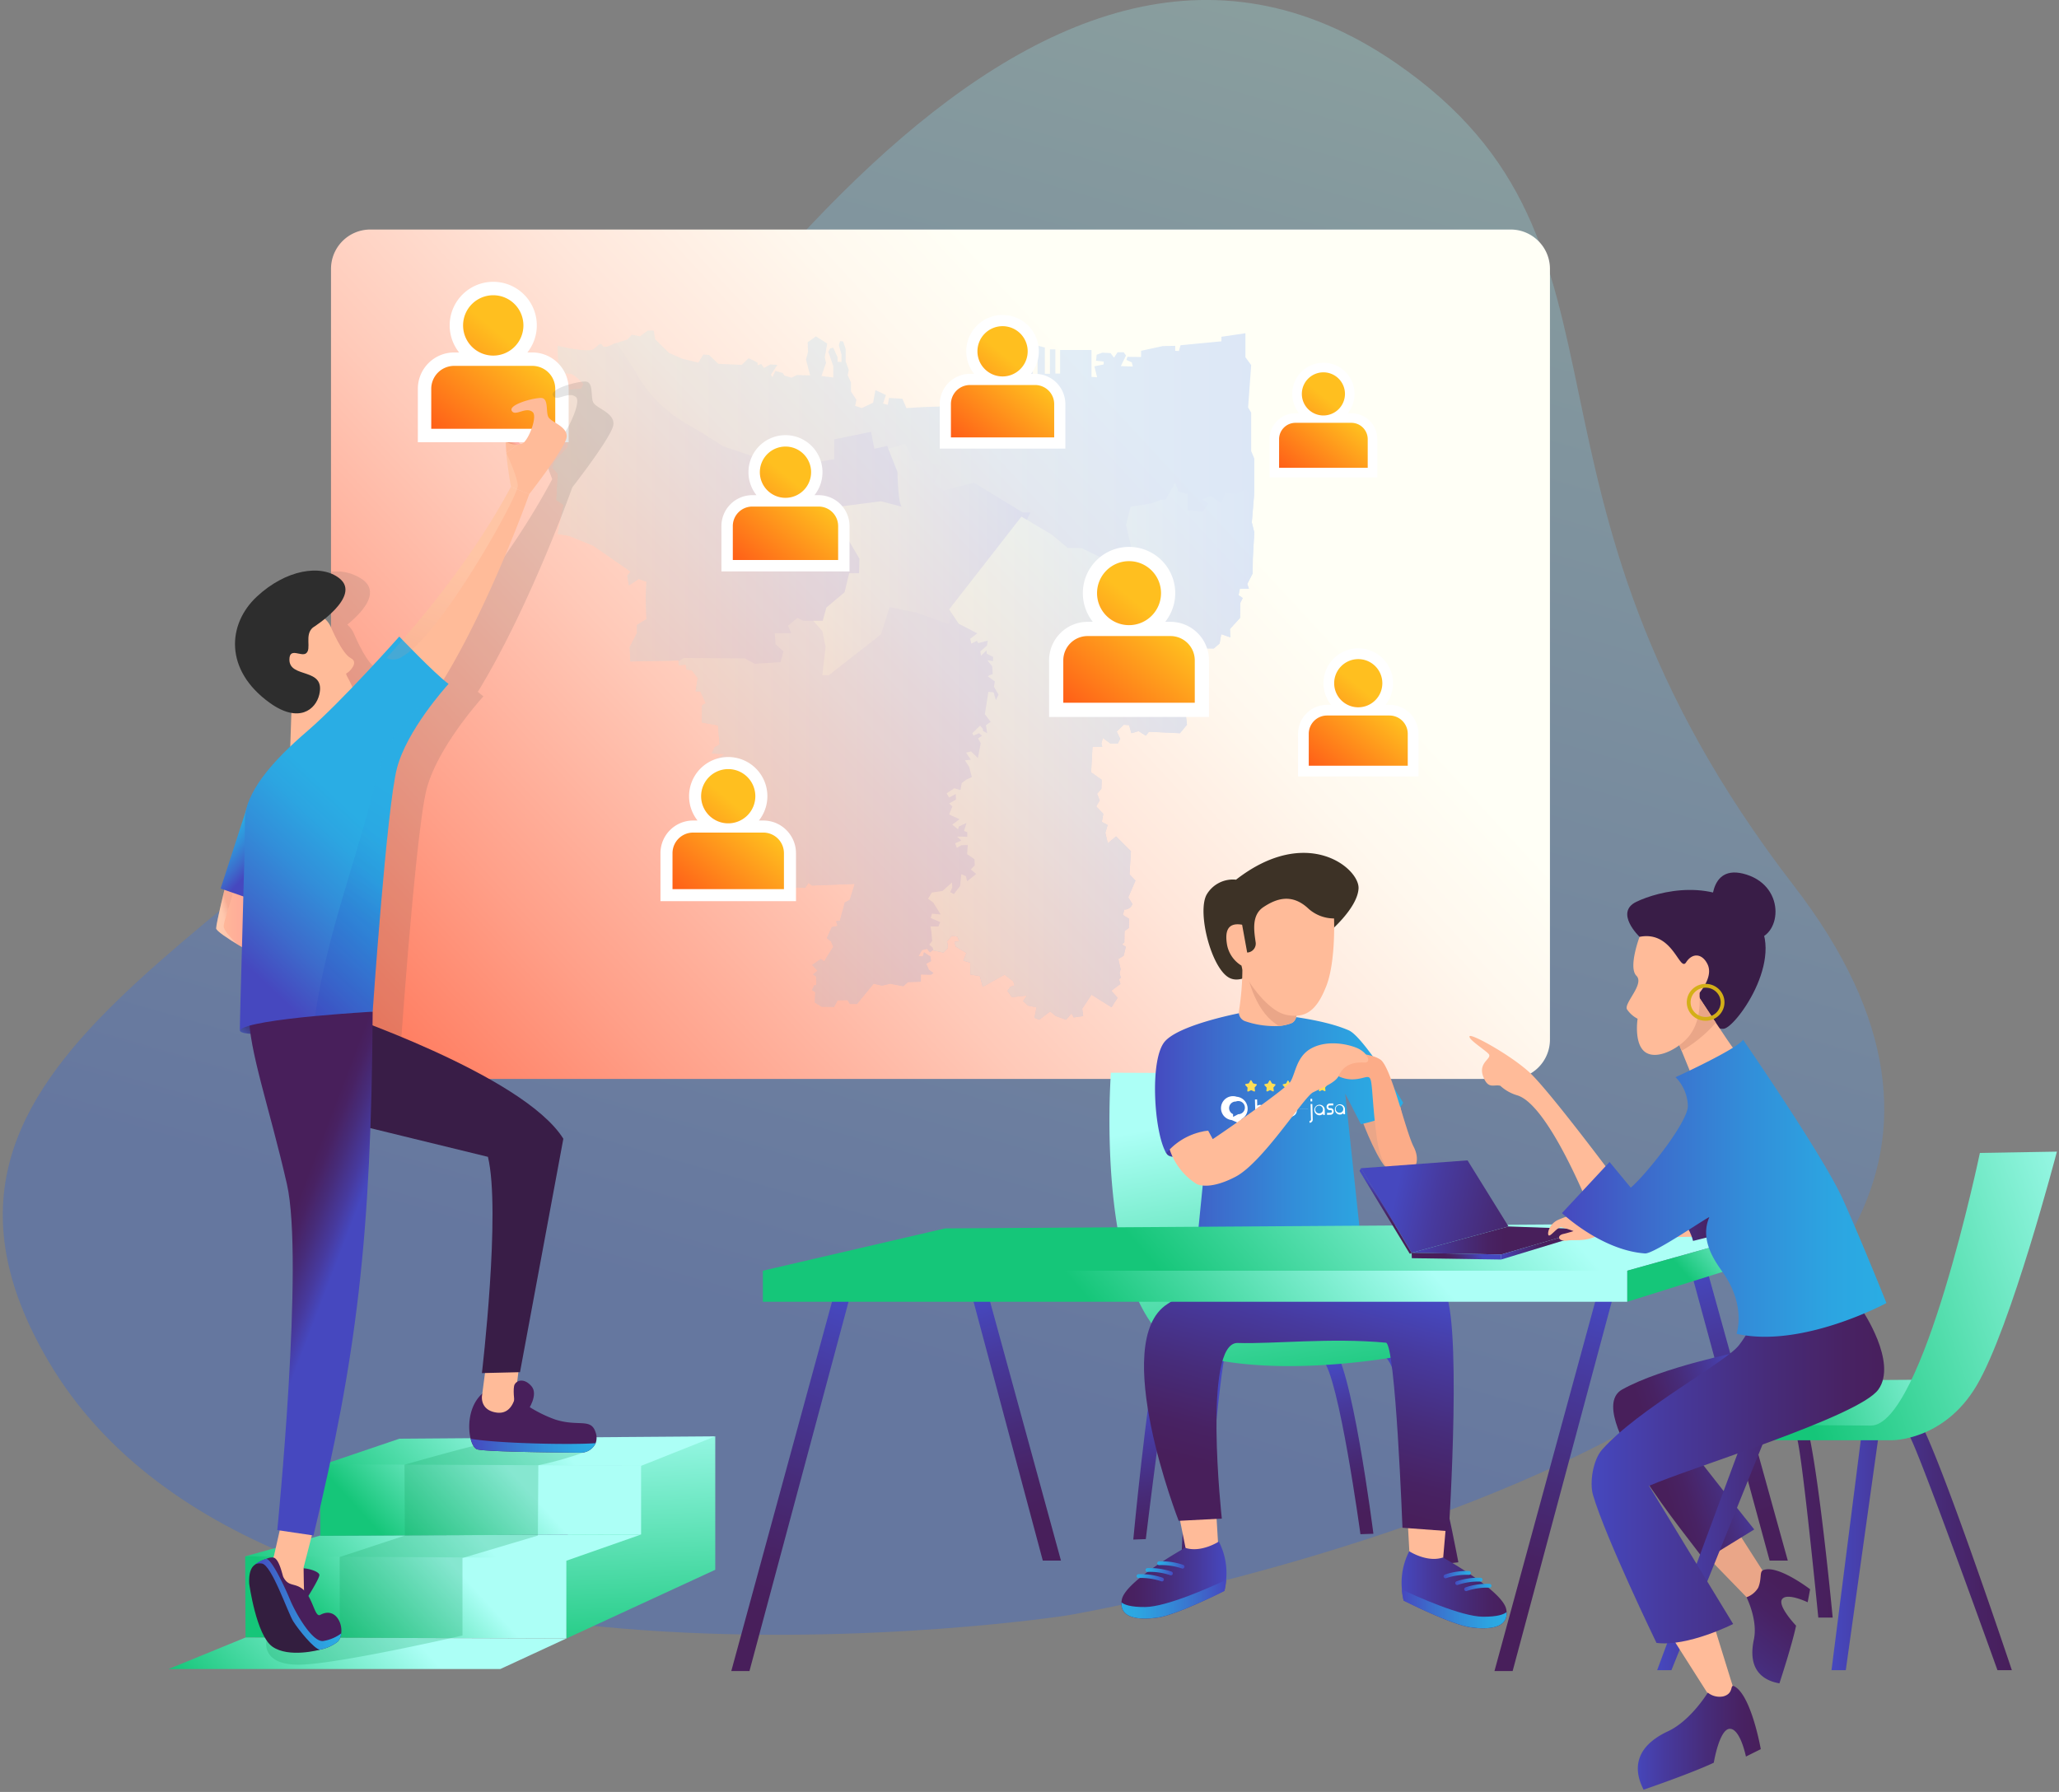 <svg xmlns="http://www.w3.org/2000/svg" width="540" height="470" viewBox="0 0 540 470">
    <rect x="0" y="0" width="540" height="470" fill="#808080" stroke="none"/>
    <defs>
        <linearGradient id="a" x1="69.531%" x2="44.934%" y1="10.385%" y2="80.477%">
            <stop offset="0%" stop-color="#ACFFF6"/>
            <stop offset="20.578%" stop-color="#8CDDF7"/>
            <stop offset="100%" stop-color="#155CFB"/>
        </linearGradient>
        <linearGradient id="b" x1="73.91%" x2="-28.546%" y1="34.819%" y2="99.872%">
            <stop offset="0%" stop-color="#FFFFF6"/>
            <stop offset="9.433%" stop-color="#FFF8EE"/>
            <stop offset="23.695%" stop-color="#FFE6DA"/>
            <stop offset="41.023%" stop-color="#FFC9B8"/>
            <stop offset="60.752%" stop-color="#FF9F88"/>
            <stop offset="82.201%" stop-color="#FF6B4C"/>
            <stop offset="100%" stop-color="#FF3B15"/>
        </linearGradient>
        <linearGradient id="c" x1="0%" y1="50%" y2="50%">
            <stop offset="0%" stop-color="#ACFFF6"/>
            <stop offset="20.578%" stop-color="#8CDDF7"/>
            <stop offset="100%" stop-color="#155CFB"/>
        </linearGradient>
        <linearGradient id="d" x1="0%" x2="100.001%" y1="50%" y2="50%">
            <stop offset="0%" stop-color="#ACFFF6"/>
            <stop offset="20.578%" stop-color="#8CDDF7"/>
            <stop offset="100%" stop-color="#155CFB"/>
        </linearGradient>
        <linearGradient id="e" x1="0%" y1="50%" y2="50%">
            <stop offset="0%" stop-color="#ACFFF6"/>
            <stop offset="20.578%" stop-color="#8CDDF7"/>
            <stop offset="100%" stop-color="#155CFB"/>
        </linearGradient>
        <linearGradient id="f" x1="0%" y1="50%" y2="50%">
            <stop offset="0%" stop-color="#ACFFF6"/>
            <stop offset="20.578%" stop-color="#8CDDF7"/>
            <stop offset="100%" stop-color="#155CFB"/>
        </linearGradient>
        <linearGradient id="g" x1="0%" y1="50%" y2="50%">
            <stop offset="0%" stop-color="#ACFFF6"/>
            <stop offset="20.578%" stop-color="#8CDDF7"/>
            <stop offset="100%" stop-color="#155CFB"/>
        </linearGradient>
        <linearGradient id="h" x1="72.586%" x2="-2.068%" y1="42.153%" y2="139.945%">
            <stop offset="0%" stop-color="#FFBF1F"/>
            <stop offset="100%" stop-color="#FF3B15"/>
        </linearGradient>
        <linearGradient id="i" x1="72.586%" x2="-2.067%" y1="42.153%" y2="139.945%">
            <stop offset="0%" stop-color="#FFBF1F"/>
            <stop offset="100%" stop-color="#FF3B15"/>
        </linearGradient>
        <linearGradient id="j" x1="72.586%" x2="-2.068%" y1="42.153%" y2="139.945%">
            <stop offset="0%" stop-color="#FFBF1F"/>
            <stop offset="100%" stop-color="#FF3B15"/>
        </linearGradient>
        <linearGradient id="k" x1="72.586%" x2="-2.068%" y1="42.153%" y2="139.945%">
            <stop offset="0%" stop-color="#FFBF1F"/>
            <stop offset="100%" stop-color="#FF3B15"/>
        </linearGradient>
        <linearGradient id="l" x1="72.586%" x2="-2.068%" y1="42.153%" y2="139.945%">
            <stop offset="0%" stop-color="#FFBF1F"/>
            <stop offset="100%" stop-color="#FF3B15"/>
        </linearGradient>
        <linearGradient id="m" x1="72.586%" x2="-2.068%" y1="42.153%" y2="139.945%">
            <stop offset="0%" stop-color="#FFBF1F"/>
            <stop offset="100%" stop-color="#FF3B15"/>
        </linearGradient>
        <linearGradient id="n" x1="72.586%" x2="-2.068%" y1="42.153%" y2="139.945%">
            <stop offset="0%" stop-color="#FFBF1F"/>
            <stop offset="100%" stop-color="#FF3B15"/>
        </linearGradient>
        <linearGradient id="o" x1="0%" y1="50%" y2="50%">
            <stop offset="0%" stop-color="#FB9"/>
            <stop offset="57.447%" stop-color="#FFA899"/>
            <stop offset="100%" stop-color="#FFA099"/>
        </linearGradient>
        <linearGradient id="p" x1="58.601%" x2="37.735%" y1="44.915%" y2="63.856%">
            <stop offset="0%" stop-color="#E09281"/>
            <stop offset="27.969%" stop-color="#EBB9A8"/>
            <stop offset="58.889%" stop-color="#F6DDCC"/>
            <stop offset="84.009%" stop-color="#FDF4E2"/>
            <stop offset="100%" stop-color="#FFFCEA"/>
        </linearGradient>
        <linearGradient id="q" x1="47.907%" x2="52.834%" y1="-19.58%" y2="116.104%">
            <stop offset="0%" stop-color="#ACFFF6"/>
            <stop offset="14.365%" stop-color="#96F7E4"/>
            <stop offset="100%" stop-color="#15C679"/>
        </linearGradient>
        <linearGradient id="r" x1="61.62%" x2="-6.836%" y1="49.211%" y2="53.86%">
            <stop offset="0%" stop-color="#ACFFF6"/>
            <stop offset="14.365%" stop-color="#96F7E4"/>
            <stop offset="100%" stop-color="#15C679"/>
        </linearGradient>
        <linearGradient id="s" x1="61.428%" x2="-5.897%" y1="49.275%" y2="53.334%">
            <stop offset="0%" stop-color="#ACFFF6"/>
            <stop offset="14.365%" stop-color="#96F7E4"/>
            <stop offset="100%" stop-color="#15C679"/>
        </linearGradient>
        <linearGradient id="t" x1="62.414%" x2="42.038%" y1="83.302%" y2="20.992%">
            <stop offset="0%" stop-color="#4648BF"/>
            <stop offset="25.427%" stop-color="#3D6ACB"/>
            <stop offset="57.44%" stop-color="#328ED9"/>
            <stop offset="83.447%" stop-color="#2CA5E1"/>
            <stop offset="100%" stop-color="#2AADE4"/>
        </linearGradient>
        <linearGradient id="u" x1="66.807%" x2="10.838%" y1="46.537%" y2="57.907%">
            <stop offset="0%" stop-color="#ACFFF6"/>
            <stop offset="14.365%" stop-color="#96F7E4"/>
            <stop offset="100%" stop-color="#15C679"/>
        </linearGradient>
        <linearGradient id="v" x1="72.731%" x2="16.506%" y1="44.704%" y2="57.804%">
            <stop offset="0%" stop-color="#ACFFF6"/>
            <stop offset="14.365%" stop-color="#96F7E4"/>
            <stop offset="100%" stop-color="#15C679"/>
        </linearGradient>
        <linearGradient id="w" x1="8.773%" x2="62.808%" y1="98.355%" y2="55.704%">
            <stop offset="0%" stop-color="#4664BF"/>
            <stop offset="38.966%" stop-color="#434FA1"/>
            <stop offset="76.255%" stop-color="#40408A"/>
            <stop offset="100%" stop-color="#3F3A82"/>
        </linearGradient>
        <linearGradient id="x" x1="65.186%" x2="-3.402%" y1="48.913%" y2="53.865%">
            <stop offset="0%" stop-color="#ACFFF6"/>
            <stop offset="14.365%" stop-color="#96F7E4"/>
            <stop offset="100%" stop-color="#15C679"/>
        </linearGradient>
        <linearGradient id="y" x1="55.917%" x2="43.03%" y1="59.939%" y2="37.833%">
            <stop offset="0%" stop-color="#4648BF"/>
            <stop offset="24.896%" stop-color="#473A9E"/>
            <stop offset="57.137%" stop-color="#472C7A"/>
            <stop offset="83.329%" stop-color="#482263"/>
            <stop offset="100%" stop-color="#481F5B"/>
        </linearGradient>
        <linearGradient id="z" x1="30.551%" x2="56.297%" y1="97.031%" y2="45.424%">
            <stop offset="0%" stop-color="#4648BF"/>
            <stop offset="25.427%" stop-color="#3D6ACB"/>
            <stop offset="57.44%" stop-color="#328ED9"/>
            <stop offset="83.447%" stop-color="#2CA5E1"/>
            <stop offset="100%" stop-color="#2AADE4"/>
        </linearGradient>
        <linearGradient id="A" x1="0%" y1="49.97%" y2="49.97%">
            <stop offset="0%" stop-color="#4648BF"/>
            <stop offset="25.427%" stop-color="#3D6ACB"/>
            <stop offset="57.44%" stop-color="#328ED9"/>
            <stop offset="83.447%" stop-color="#2CA5E1"/>
            <stop offset="100%" stop-color="#2AADE4"/>
        </linearGradient>
        <linearGradient id="B" x1="0%" y1="50%" y2="50%">
            <stop offset="0%" stop-color="#4648BF"/>
            <stop offset="25.427%" stop-color="#3D6ACB"/>
            <stop offset="57.44%" stop-color="#328ED9"/>
            <stop offset="83.447%" stop-color="#2CA5E1"/>
            <stop offset="100%" stop-color="#2AADE4"/>
        </linearGradient>
        <linearGradient id="C" x1="66.862%" x2="10.115%" y1="43.429%" y2="62.771%">
            <stop offset="0%" stop-color="#FFA4BB"/>
            <stop offset="14.365%" stop-color="#F899A5"/>
            <stop offset="100%" stop-color="#CF5A24"/>
        </linearGradient>
        <linearGradient id="D" x1="45.84%" x2="56.85%" y1="74.726%" y2="30.901%">
            <stop offset="0%" stop-color="#1B3ABF"/>
            <stop offset="31.872%" stop-color="#216ACE"/>
            <stop offset="61.217%" stop-color="#268EDA"/>
            <stop offset="84.913%" stop-color="#29A5E1"/>
            <stop offset="100%" stop-color="#2AADE4"/>
        </linearGradient>
        <linearGradient id="E" x1="39.934%" x2="53%" y1="101.852%" y2="44.76%">
            <stop offset="0%" stop-color="#E09281"/>
            <stop offset="27.969%" stop-color="#EBB9A8"/>
            <stop offset="58.889%" stop-color="#F6DDCC"/>
            <stop offset="84.009%" stop-color="#FDF4E2"/>
            <stop offset="100%" stop-color="#FFFCEA"/>
        </linearGradient>
        <linearGradient id="F" x1="36.236%" x2="53.231%" y1="22.588%" y2="98.327%">
            <stop offset="0%" stop-color="#4648BF"/>
            <stop offset="24.896%" stop-color="#473A9E"/>
            <stop offset="57.137%" stop-color="#472C7A"/>
            <stop offset="83.329%" stop-color="#482263"/>
            <stop offset="100%" stop-color="#481F5B"/>
        </linearGradient>
        <linearGradient id="G" x1="37.38%" x2="54.084%" y1="24.903%" y2="96.916%">
            <stop offset="0%" stop-color="#4648BF"/>
            <stop offset="24.896%" stop-color="#473A9E"/>
            <stop offset="57.137%" stop-color="#472C7A"/>
            <stop offset="83.329%" stop-color="#482263"/>
            <stop offset="100%" stop-color="#481F5B"/>
        </linearGradient>
        <linearGradient id="H" x1="39.662%" x2="58.727%" y1="13.722%" y2="107.591%">
            <stop offset="0%" stop-color="#ACFFF6"/>
            <stop offset="14.365%" stop-color="#96F7E4"/>
            <stop offset="100%" stop-color="#15C679"/>
        </linearGradient>
        <linearGradient id="I" x1="0%" x2="299.332%" y1="50%" y2="50%">
            <stop offset="0%" stop-color="#46349A"/>
            <stop offset="1.914%" stop-color="#45379C"/>
            <stop offset="34.297%" stop-color="#3A6ABB"/>
            <stop offset="62.598%" stop-color="#318ED1"/>
            <stop offset="85.451%" stop-color="#2CA5DF"/>
            <stop offset="100%" stop-color="#2AADE4"/>
        </linearGradient>
        <linearGradient id="J" x1="0%" y1="50%" y2="50%">
            <stop offset="0%" stop-color="#4648BF"/>
            <stop offset="25.427%" stop-color="#3D6ACB"/>
            <stop offset="57.44%" stop-color="#328ED9"/>
            <stop offset="83.447%" stop-color="#2CA5E1"/>
            <stop offset="100%" stop-color="#2AADE4"/>
        </linearGradient>
        <linearGradient id="K" x1="99.927%" x2="0%" y1="50%" y2="50%">
            <stop offset="0%" stop-color="#4648BF"/>
            <stop offset="24.896%" stop-color="#473A9E"/>
            <stop offset="57.137%" stop-color="#472C7A"/>
            <stop offset="83.329%" stop-color="#482263"/>
            <stop offset="100%" stop-color="#481F5B"/>
        </linearGradient>
        <linearGradient id="L" x1="100%" x2="0%" y1="50%" y2="50%">
            <stop offset="0%" stop-color="#4648BF"/>
            <stop offset="25.427%" stop-color="#3D6ACB"/>
            <stop offset="57.44%" stop-color="#328ED9"/>
            <stop offset="83.447%" stop-color="#2CA5E1"/>
            <stop offset="100%" stop-color="#2AADE4"/>
        </linearGradient>
        <linearGradient id="M" x1="111.442%" x2="-11.443%" y1="48.739%" y2="48.739%">
            <stop offset="0%" stop-color="#4648BF"/>
            <stop offset="25.427%" stop-color="#3D6ACB"/>
            <stop offset="57.44%" stop-color="#328ED9"/>
            <stop offset="83.447%" stop-color="#2CA5E1"/>
            <stop offset="100%" stop-color="#2AADE4"/>
        </linearGradient>
        <linearGradient id="N" x1="111.441%" x2="-11.443%" y1="48.738%" y2="48.738%">
            <stop offset="0%" stop-color="#4648BF"/>
            <stop offset="25.427%" stop-color="#3D6ACB"/>
            <stop offset="57.44%" stop-color="#328ED9"/>
            <stop offset="83.447%" stop-color="#2CA5E1"/>
            <stop offset="100%" stop-color="#2AADE4"/>
        </linearGradient>
        <linearGradient id="O" x1="111.442%" x2="-11.443%" y1="48.738%" y2="48.738%">
            <stop offset="0%" stop-color="#4648BF"/>
            <stop offset="25.427%" stop-color="#3D6ACB"/>
            <stop offset="57.44%" stop-color="#328ED9"/>
            <stop offset="83.447%" stop-color="#2CA5E1"/>
            <stop offset="100%" stop-color="#2AADE4"/>
        </linearGradient>
        <linearGradient id="P" x1="68.199%" x2="42.447%" y1="7.779%" y2="81.25%">
            <stop offset="0%" stop-color="#4648BF"/>
            <stop offset="24.896%" stop-color="#473A9E"/>
            <stop offset="57.137%" stop-color="#472C7A"/>
            <stop offset="83.329%" stop-color="#482263"/>
            <stop offset="100%" stop-color="#481F5B"/>
        </linearGradient>
        <linearGradient id="Q" x1=".073%" y1="50%" y2="50%">
            <stop offset="0%" stop-color="#4648BF"/>
            <stop offset="24.896%" stop-color="#473A9E"/>
            <stop offset="57.137%" stop-color="#472C7A"/>
            <stop offset="83.329%" stop-color="#482263"/>
            <stop offset="100%" stop-color="#481F5B"/>
        </linearGradient>
        <linearGradient id="R" x1="0%" y1="50%" y2="50%">
            <stop offset="0%" stop-color="#4648BF"/>
            <stop offset="25.427%" stop-color="#3D6ACB"/>
            <stop offset="57.44%" stop-color="#328ED9"/>
            <stop offset="83.447%" stop-color="#2CA5E1"/>
            <stop offset="100%" stop-color="#2AADE4"/>
        </linearGradient>
        <linearGradient id="S" x1="-11.442%" x2="111.443%" y1="48.739%" y2="48.739%">
            <stop offset="0%" stop-color="#4648BF"/>
            <stop offset="25.427%" stop-color="#3D6ACB"/>
            <stop offset="57.44%" stop-color="#328ED9"/>
            <stop offset="83.447%" stop-color="#2CA5E1"/>
            <stop offset="100%" stop-color="#2AADE4"/>
        </linearGradient>
        <linearGradient id="T" x1="-11.442%" x2="111.443%" y1="48.739%" y2="48.739%">
            <stop offset="0%" stop-color="#4648BF"/>
            <stop offset="25.427%" stop-color="#3D6ACB"/>
            <stop offset="57.44%" stop-color="#328ED9"/>
            <stop offset="83.447%" stop-color="#2CA5E1"/>
            <stop offset="100%" stop-color="#2AADE4"/>
        </linearGradient>
        <linearGradient id="U" x1="55.237%" x2="46.528%" y1="-3.253%" y2="86.541%">
            <stop offset="0%" stop-color="#4648BF"/>
            <stop offset="24.896%" stop-color="#473A9E"/>
            <stop offset="57.137%" stop-color="#472C7A"/>
            <stop offset="83.329%" stop-color="#482263"/>
            <stop offset="100%" stop-color="#481F5B"/>
        </linearGradient>
        <linearGradient id="V" x1="55.237%" x2="46.528%" y1="-3.253%" y2="86.541%">
            <stop offset="0%" stop-color="#4648BF"/>
            <stop offset="24.896%" stop-color="#473A9E"/>
            <stop offset="57.137%" stop-color="#472C7A"/>
            <stop offset="83.329%" stop-color="#482263"/>
            <stop offset="100%" stop-color="#481F5B"/>
        </linearGradient>
        <linearGradient id="W" x1="44.432%" x2="53.659%" y1="-3.491%" y2="86.733%">
            <stop offset="0%" stop-color="#4648BF"/>
            <stop offset="24.896%" stop-color="#473A9E"/>
            <stop offset="57.137%" stop-color="#472C7A"/>
            <stop offset="83.329%" stop-color="#482263"/>
            <stop offset="100%" stop-color="#481F5B"/>
        </linearGradient>
        <linearGradient id="X" x1="54.394%" x2="46.994%" y1="-2.661%" y2="86.029%">
            <stop offset="0%" stop-color="#4648BF"/>
            <stop offset="24.896%" stop-color="#473A9E"/>
            <stop offset="57.137%" stop-color="#472C7A"/>
            <stop offset="83.329%" stop-color="#482263"/>
            <stop offset="100%" stop-color="#481F5B"/>
        </linearGradient>
        <linearGradient id="Y" x1="44.377%" x2="53.679%" y1="-3.518%" y2="86.767%">
            <stop offset="0%" stop-color="#4648BF"/>
            <stop offset="24.896%" stop-color="#473A9E"/>
            <stop offset="57.137%" stop-color="#472C7A"/>
            <stop offset="83.329%" stop-color="#482263"/>
            <stop offset="100%" stop-color="#481F5B"/>
        </linearGradient>
        <linearGradient id="Z" x1="101.852%" x2="31.635%" y1="29.173%" y2="64.069%">
            <stop offset="0%" stop-color="#4648BF"/>
            <stop offset="24.896%" stop-color="#473A9E"/>
            <stop offset="57.137%" stop-color="#472C7A"/>
            <stop offset="83.329%" stop-color="#482263"/>
            <stop offset="100%" stop-color="#481F5B"/>
        </linearGradient>
        <linearGradient id="aa" x1="0%" y1="50%" y2="50%">
            <stop offset="0%" stop-color="#4648BF"/>
            <stop offset="24.896%" stop-color="#473A9E"/>
            <stop offset="57.137%" stop-color="#472C7A"/>
            <stop offset="83.329%" stop-color="#482263"/>
            <stop offset="100%" stop-color="#481F5B"/>
        </linearGradient>
        <linearGradient id="ab" x1="0%" y1="50%" y2="50%">
            <stop offset="0%" stop-color="#4648BF"/>
            <stop offset="24.896%" stop-color="#473A9E"/>
            <stop offset="57.137%" stop-color="#472C7A"/>
            <stop offset="83.329%" stop-color="#482263"/>
            <stop offset="100%" stop-color="#481F5B"/>
        </linearGradient>
        <linearGradient id="ac" x1="113.091%" x2="19.038%" y1="45.298%" y2="52.672%">
            <stop offset="0%" stop-color="#ACFFF6"/>
            <stop offset="14.365%" stop-color="#96F7E4"/>
            <stop offset="100%" stop-color="#15C679"/>
        </linearGradient>
        <linearGradient id="ad" x1="78.632%" x2="36.414%" y1="49.12%" y2="50.418%">
            <stop offset="0%" stop-color="#ACFFF6"/>
            <stop offset="14.365%" stop-color="#96F7E4"/>
            <stop offset="100%" stop-color="#15C679"/>
        </linearGradient>
        <linearGradient id="ae" x1="78.878%" x2="36.297%" y1="48.858%" y2="50.542%">
            <stop offset="0%" stop-color="#ACFFF6"/>
            <stop offset="14.365%" stop-color="#96F7E4"/>
            <stop offset="100%" stop-color="#15C679"/>
        </linearGradient>
        <linearGradient id="af" x1="87.865%" x2="30.668%" y1="34.2%" y2="56.764%">
            <stop offset="0%" stop-color="#ACFFF6"/>
            <stop offset="14.365%" stop-color="#96F7E4"/>
            <stop offset="100%" stop-color="#15C679"/>
        </linearGradient>
        <linearGradient id="ag" x1="-5.81%" x2="59.413%" y1="173.835%" y2="19.763%">
            <stop offset="0%" stop-color="#4648BF"/>
            <stop offset="24.896%" stop-color="#473A9E"/>
            <stop offset="57.137%" stop-color="#472C7A"/>
            <stop offset="83.329%" stop-color="#482263"/>
            <stop offset="100%" stop-color="#481F5B"/>
        </linearGradient>
        <linearGradient id="ah" x1="128.247%" x2="11.507%" y1="29.487%" y2="66.254%">
            <stop offset="0%" stop-color="#ACFFF6"/>
            <stop offset="14.365%" stop-color="#96F7E4"/>
            <stop offset="100%" stop-color="#15C679"/>
        </linearGradient>
        <linearGradient id="ai" x1="0%" y1="50%" y2="50%">
            <stop offset="0%" stop-color="#4648BF"/>
            <stop offset="24.896%" stop-color="#473A9E"/>
            <stop offset="57.137%" stop-color="#472C7A"/>
            <stop offset="83.329%" stop-color="#482263"/>
            <stop offset="100%" stop-color="#481F5B"/>
        </linearGradient>
        <linearGradient id="aj" x1="0%" y1="50%" y2="50%">
            <stop offset="0%" stop-color="#4648BF"/>
            <stop offset="24.896%" stop-color="#473A9E"/>
            <stop offset="57.137%" stop-color="#472C7A"/>
            <stop offset="83.329%" stop-color="#482263"/>
            <stop offset="100%" stop-color="#481F5B"/>
        </linearGradient>
        <linearGradient id="ak" x1="-1.47%" x2="52.761%" y1="50%" y2="50%">
            <stop offset="0%" stop-color="#4648BF"/>
            <stop offset="24.896%" stop-color="#473A9E"/>
            <stop offset="57.137%" stop-color="#472C7A"/>
            <stop offset="83.329%" stop-color="#482263"/>
            <stop offset="100%" stop-color="#481F5B"/>
        </linearGradient>
        <linearGradient id="al" x1="22.135%" x2="136.173%" y1="45.629%" y2="61.642%">
            <stop offset="0%" stop-color="#4648BF"/>
            <stop offset="24.896%" stop-color="#473A9E"/>
            <stop offset="57.137%" stop-color="#472C7A"/>
            <stop offset="83.329%" stop-color="#482263"/>
            <stop offset="100%" stop-color="#481F5B"/>
        </linearGradient>
        <linearGradient id="am" x1="-1.471%" x2="52.761%" y1="50.004%" y2="50.004%">
            <stop offset="0%" stop-color="#4648BF"/>
            <stop offset="24.896%" stop-color="#473A9E"/>
            <stop offset="57.137%" stop-color="#472C7A"/>
            <stop offset="83.329%" stop-color="#482263"/>
            <stop offset="100%" stop-color="#481F5B"/>
        </linearGradient>
        <linearGradient id="an" x1="78.635%" x2="36.339%" y1="48.154%" y2="50.878%">
            <stop offset="0%" stop-color="#4648BF"/>
            <stop offset="24.896%" stop-color="#473A9E"/>
            <stop offset="57.137%" stop-color="#472C7A"/>
            <stop offset="83.329%" stop-color="#482263"/>
            <stop offset="100%" stop-color="#481F5B"/>
        </linearGradient>
        <linearGradient id="ao" x1="54.882%" x2="47.64%" y1="43.348%" y2="53.513%">
            <stop offset="0%" stop-color="#4648BF"/>
            <stop offset="24.896%" stop-color="#473A9E"/>
            <stop offset="57.137%" stop-color="#472C7A"/>
            <stop offset="83.329%" stop-color="#482263"/>
            <stop offset="100%" stop-color="#481F5B"/>
        </linearGradient>
        <linearGradient id="ap" x1="0%" y1="50%" y2="50%">
            <stop offset="0%" stop-color="#4648BF"/>
            <stop offset="25.427%" stop-color="#3D6ACB"/>
            <stop offset="57.44%" stop-color="#328ED9"/>
            <stop offset="83.447%" stop-color="#2CA5E1"/>
            <stop offset="100%" stop-color="#2AADE4"/>
        </linearGradient>
        <linearGradient id="aq" x1="0%" y1="50%" y2="50%">
            <stop offset="0%" stop-color="#4648BF"/>
            <stop offset="24.896%" stop-color="#473A9E"/>
            <stop offset="57.137%" stop-color="#472C7A"/>
            <stop offset="83.329%" stop-color="#482263"/>
            <stop offset="100%" stop-color="#481F5B"/>
        </linearGradient>
        <linearGradient id="ar" x1="-16.471%" x2="64.451%" y1="50.031%" y2="50.031%">
            <stop offset="0%" stop-color="#4648BF"/>
            <stop offset="24.896%" stop-color="#473A9E"/>
            <stop offset="57.137%" stop-color="#472C7A"/>
            <stop offset="83.329%" stop-color="#482263"/>
            <stop offset="100%" stop-color="#481F5B"/>
        </linearGradient>
    </defs>
    <g fill="none" fill-rule="evenodd">
        <g fill-rule="nonzero">
            <path fill="url(#a)" d="M279.932 424.69s-208.817 32.457-267.187-66.6c-47.813-81.14 59.062-110.688 111.562-182.917S269.175-49.311 366.182 17.583c69.375 47.84 23.438 110.923 104.297 215.748 108.453 140.597-190.547 191.36-190.547 191.36z" opacity=".25" transform="translate(0 -1)"/>
            <path fill="url(#b)" d="M406.495 71.53V273.67c0 2.736-1.085 5.36-3.019 7.294a10.302 10.302 0 0 1-7.29 3.02H97.12a10.302 10.302 0 0 1-7.29-3.02 10.314 10.314 0 0 1-3.018-7.294V71.53c-.003-5.7 4.611-10.323 10.308-10.328h299.067c5.696.005 10.31 4.628 10.308 10.328z" transform="translate(0 -1)"/>
            <g opacity=".15">
                <path fill="url(#c)" d="M184.084 43.29l-.624 7.486.65 2.602-.381 6.836-.052 3.955-1.405 2.759.434 1.249h-2.384l-.33 1.683 1.084.763-.65 1.301-.052 3.904-2.653 2.923.104 2.169-2.384-.816-.434 2.438-1.517 1.3h-2.974l-2.826 4.503.278 4.554-.711.815.112 1.033-2.488 1.353.807.98.762 6.775-1.846 2.22-8.124-.381-.814 1.032-1.899-1.197-1.89.546-.598-2.116-1.413-.104-1.838 1.787.919 1.9-.65 1.248h-1.899l-2.003-1.466-.381 1.466.217.868h-2.55l-.372 6.662 2.766 1.952-.061 2.385-1.136 1.301.702 1.735-.919 1.579 1.847 1.943-.381 2.116 1.517.816-.598 2.064.65 2.724 2.167-1.804 3.901 3.903-.381 6.072 1.57 1.623-1.89 4.398 1.083 1.734a2.121 2.121 0 0 1-2.116 1.458l-.38 1.414 1.629 1.032-.06 2.377-1.136.815-.052 2.984-.599.538.98.598-.546 2.334-1.405.893.59 2.68-.269.998.33 1.232-.495.373.382 1.25-2.384 1.786 1.63 1.848-1.57 2.49-5.262-3.306-2.436 3.687.269 1.908-2.489.373-.598-1.032-1.413 1.631-2.705-.972-1.465-1.197-2.87 2.169-1.248-.494.546-2.768-2.228-.433-1.3-1.189.98-1.466-3.92.434-1.17-1.622.755-1.084 1.136-.382-.382-1.084-2.271-1.735-5.688 3.2-.043-.164-.72-2.655-2.488-.433-.06-3.097-1.786-.538.815-2.004-2.818-1.683-.32-1.188 1.24-.225-.486-1.189-1.466-.217-1.248 1.466.225 1.674-1.144 1.25-2.653-.547-.217-.043-.702.537-.763-.919-1.3.32-.92 1.571 1.085.113.355-1.085 1.7 1.137.112 1.197-1.248.65.702 1.57 1.196.885-.65.417-2.653-.052v1.9l-3.364.103-1.24 1.085-3.467-.65-2.116.485-2.219-.486-2.661 3.253-1.674 2.056h-1.846l-.65-1.024-2.601.053-.92 1.734-3.25-.052-1.795-1.084.113-2.715-.867-.59.65-1.249h.485l-.052-2.281-.814-.538 1.196-.98-1.413-1.518 2.28-1.545.867.625 2.384-3.851-.598-1.406-1.084-.867 1.3-2.871 1.518-.33-.382-1.197.98-.156 1.3-4.771 1.3-.711 1.301-4.173-11.218.434-.92-.703-.866 1.301-3.633-.052-.537-.65-.928.867-1.734-1.032-.806.052-.434-2.22h-1.794l.815-.972-1.3-.165.32-1.25.815-.051-.702-.98.867-1.735h-1.353l-.702-1.024-1.032-.165 2.54-1.084-2.54-2.55-1.733-.538-.33-1.414 1.136-.269-2.003-1.9 1.249-1.9-2.922-1.248-1.3-.052-1.093-.972 1.847-3.851-2.982.33-.538-2.551-2.93.32-.755-1.465-.71-.538 2.713-2.273-1.084-2.333 2.55-1.414-3.469-.156.755-1.631 1.3-.703-.433-5.04-4.222-.763.052-4.502.97-.538-1.404-3.096-1.248-.052.546-3.47-1.517-2.004-1.413-.217-.217-1.301-1.838.165-.043-1.041-.009-.208-4.413.095-8.218.173-.165-3.79 1.898-3.687v-2.116l2.497-1.518-.217-5.526.217-4.285-2.063-.712-2.54 1.683-.434-2.55.867-1.076-9.779-6.783-6.372-2.602-2.948-.486L2.97 46.17l-1.89-1.25.381-6.887-1.413-1.57.434-1.466 3.58-4.008-.06-2.55L.75 25.837l.382-2.611 1.465-2.16-.434-3.904.703-1.084 4.716-.33.633-1.257s-2.298-2.603-3.607-2.75c-1.309-.148-2.757.434-3.043-3.904-.286-4.337 0-3.322 0-3.322s7.69 1.874 9.19.867c1.5-1.014 1.794-1.943 2.367-.971.58.971 2.895-.408 2.895-.408l.815-.269 2.887-.936 1.136-1.25 2.167.434L25.025.464h1.578l.373 2.273 3.632 3.582 3.433 1.518 4.266 1.033 1.3-2.117 1.509.113L43.56 9.19l6.121.277 1.786-1.735c.798.334 1.577.714 2.332 1.137.113.164 0 .702 0 .702l.98-.33.754 1.033 1.621-.92 1.899.113-1.734 2.602.433.59.763-1.622 1.899.538.485.703 1.838.546 1.413-.702 3.468.104-1.084-4.173.538-2.004-.104-2.498 2.167-1.57 2.983 1.9-.66 3.591.33 1.449-1.196 3.47 3.095.381V9.737l-1.3-3.687.485-.919.815-.165 1.135 2.507v1.18l1.032.052V6.753l-.702-2.437.32-1.085.816.104.65 1.952V8.54l.815 2.23-.278 1.405.867 1.9v2.385l1.413 2.168-.329 1.57 1.734.599 2.982-1.414.598-3.305 2.757 1.301-.754 2.221 1.248.33.321-1.787 3.52.208 1.032 2.446 4.638-.278 6.849-.208 3.849-1.362.815-.971 1.89-.27.277-2.55-1.031-.815 2.488-1.032.763 3.964.65-.598v-2.004l4.933-3.47 1.188-1.63v3.087l-5.037 2.55-.599 4.39.867 1.787 1.3-1.622-1.083-3.357 3.58-2.013.105 2.169 1.23-.486.451-3.253.599-1.414-.382-2.272 1.465-.703.373 3.2v1.944l1.413.278v-9.49l1.847-1.137-.33 8.675h1.3V4.42l1.9.486v6.887h1.352V5.4h1.413v6.341h1.24V5.565h8.236v7.044l1.465.104-.702-2.872 2.436-.485V8.6l-2.003-.226.165-1.57 1.457-.537 2.167.104.919 1.197.927-1.414h1.622l.598.867-1.353 2.767 3.139.113-.269-1.093-1.404-.642.268-.815 3.572.052v-1.63l5.696-1.241 3.251-.061v1.301l.971.06.433-1.517 10.725-1.032V2.095l6.294-.928v6.289l1.508 2.065-.806 11.112.806 1.353v10.088l.815 1.951v8.944l-.026.32z" transform="translate(144.844 86.237)"/>
                <path fill="url(#d)" d="M137.216 78.968l-6.189 63.175-18.154 30.291-.719-2.654-2.489-.433-.06-3.097-1.786-.537.815-2.004-2.818-1.683-.32-1.189 1.238-.225-.485-1.189-1.465-.217-1.247 1.467.225 1.674-1.145 1.248-2.652-.546-.218-.044-.702.538-.762-.919-1.301.321-.92 1.57 1.085.113.355-1.085 1.7 1.137.112 1.197-1.25.65.704 1.57 1.197.886-.651.416-2.653-.052v1.9l-3.363.104-1.24 1.083-3.468-.65-2.115.486-2.22-.486-2.662 3.253-1.673 2.056h-1.846l-.65-1.023-2.602.052-.918 1.735-3.251-.052-1.795-1.085.113-2.716-.868-.59.651-1.249h.486l-.052-2.28-.816-.538 1.197-.98-1.414-1.519 2.281-1.543.866.624 2.385-3.852-.599-1.404-1.082-.869 1.299-2.87 1.517-.33-.38-1.197.98-.156 1.299-4.771 1.3-.712 1.301-4.172-11.219.433-.918-.702-.868 1.302-3.632-.052-.537-.652-.928.868-1.734-1.032-.806.052-.433-2.22h-1.794l.814-.973-1.301-.165.32-1.248.816-.052-.702-.98.867-1.735h-1.353l-.702-1.025-1.032-.164 2.541-1.084-2.541-2.55-1.734-.538-.329-1.414 1.136-.269-2.002-1.9 1.247-1.899-2.92-1.25-1.301-.051-1.093-.971 1.846-3.853-2.98.33-.54-2.55-2.929.32-.755-1.466-.71-.537 2.713-2.272-1.083-2.335 2.548-1.412-3.468-.157.755-1.63 1.3-.704-.434-5.04-4.221-.763.052-4.502.97-.538-1.403-3.097-1.249-.052.546-3.47-1.518-2.003-1.413-.217-.216-1.301-1.838.164-.044-1.04-.008-.21-4.413.097 14.487-15.648 75.424-12.57z" transform="translate(144.844 86.237)"/>
                <path fill="url(#e)" d="M93.775 37.547l5.756 21.686-25.792 20.602-5.323-3.253h-2.592l-1.509-.754-2.497 2.055.867 1.952h-4.334l.216 2.932 2.072 1.84-.771 2.818-6.72.434-2.704-1.414-15.935-.104-1.395.859-.009-.208-12.631.268-.165-3.79 1.898-3.687v-2.116l2.497-1.518-.217-5.526.217-4.285-2.063-.712-2.54 1.683-.434-2.55.867-1.076-9.779-6.783-6.372-2.602-2.948-.486L2.97 46.17l-1.89-1.25.381-6.887-1.413-1.57.434-1.466 3.58-4.008-.06-2.55L.75 25.837l.38-2.611 1.466-2.16-.433-3.904.702-1.084 4.716-.33.633-1.257s-2.298-2.603-3.607-2.75c-1.309-.148-2.757.434-3.043-3.904-.286-4.337 0-3.322 0-3.322s7.69 1.874 9.19.868c1.5-1.015 1.795-1.944 2.367-.972.58.972 2.895-.408 2.895-.408l.815-.269c1.595 2.256 3.642 5.214 4.57 6.81a35.028 35.028 0 0 0 13.212 13.992c8.236 4.883 10.195 6.289 10.195 6.289l8.773 2.932h4.335v2.81l5.74-1.926 3.467.738 6.832-1.189v-5.204l9.64-1.96.867 4.45 3.364-.756.303.764 5.645 6.063z" transform="translate(144.844 86.237)"/>
                <path fill="url(#f)" d="M121.742 65.852l-7.69 1.076-7.482 5.1 3.364 1.405-1.838 2.395-3.147-.764-.98 2.386-8.574-3.036L88.477 73l-2.28 7.165L72.55 90.843h-1.734l.867-7.434-.867-4.112-2.401-2.715h2.505l.971-3.47 4.768-4.016 1.197-4.979h2.6l.105-3.8-8.01-13.662 2.167-.754.537.754 10.94-1.413 5.428 1.413c-.98-1.3-1.092-9.108-1.092-9.108l-2.402-6.063 4.465-1.31 2.167 4.467H96.6l.902 2.585 1.058-2.585 3.468 1.492-2.064 4.667 2.601 1.631 8.02-2.065 12.787 7.807h2.063a31.714 31.714 0 0 0-3.693 17.679z" transform="translate(144.844 86.237)"/>
                <path fill="url(#g)" d="M184.11 53.378l-.381 6.836-.052 3.955-1.405 2.759.434 1.249h-2.384l-.33 1.683 1.084.763-.65 1.301-.052 3.904-2.653 2.923.104 2.169-2.384-.816-.434 2.438-1.517 1.3h-2.974l-2.826 4.503.278 4.554-.711.815.112 1.033-2.488 1.353.807.98.762 6.775-1.846 2.22-8.124-.381-.814 1.032-1.899-1.197-1.89.546-.598-2.116-1.413-.104-1.838 1.787.919 1.9-.65 1.248h-1.899l-2.003-1.466-.381 1.466.217.868h-2.55l-.372 6.662 2.766 1.952-.061 2.385-1.136 1.301.702 1.735-.919 1.579 1.847 1.943-.381 2.116 1.517.816-.598 2.064.65 2.724 2.167-1.804 3.901 3.903-.381 6.072 1.57 1.623-1.89 4.398 1.083 1.734a2.121 2.121 0 0 1-2.116 1.458l-.38 1.414 1.629 1.032-.06 2.377-1.136.815-.052 2.984-.599.538.98.598-.546 2.334-1.405.893.59 2.68-.269.998.33 1.232-.495.373.382 1.25-2.384 1.786 1.63 1.848-1.57 2.49-5.262-3.306-2.436 3.687.269 1.908-2.489.373-.598-1.032-1.413 1.631-2.705-.972-1.465-1.197-2.87 2.169-1.248-.494.546-2.768-2.228-.433-1.3-1.189.98-1.466-3.92.434-1.17-1.622.755-1.084 1.136-.382-.382-1.084-2.271-1.735-5.688 3.2-.762-2.819-2.489-.433-.06-3.097-1.786-.538.815-2.004-2.818-1.683-.32-1.188 1.24-.225-.486-1.189-1.466-.217-1.248 1.466.225 1.674-1.144 1.25-2.653-.547-.217-.755-.867-.754.755-.98-.208-2.386-.226-1.405h2.064l.485-1.137-2.488-1.093.32-1.136 2.28.217-1.95-3.14-1.352-.98.97-1.623 2.818-.433 2.488-2.22.061 1.3-.546 1.24.98.495 1.62-2.116.33-3.089 1.188.538.33 1.301 2.383-1.9-1.413-1.188 1.032-1.084-.052-1.57-1.95-1.362.164-2.385-1.682.052-1.196.711-.434-1.232 1.63-.72-1.144-1.032 2.713.052v-1.188l-.867-.33.65-2.108-2.002.92-.217.754-1.517-1.24 1.899-1.414-2.714-1.25.867-2.107-.867-.763 1.786-1.033-.052-1.466-1.734.929-.65-1.085 2.003-1.353 1.63.486.32-1.848 1.249-.92 1.404-.65-.702-2.654-1.084-1.735 1.517-.165-1.24-1.848 1.301-.32 1.786 1.734.754-3.903-.702-1.25 1.032-.702-.763-.65-1.465.598-.321-.599 2.055-2.003.762.92v.485l1.084.598-.32-2.116 1.24-.868-1.518-2.003.919-5.856 1.361.113.598 2.056.702-1.466-1.196-2.056.217-1.414-1.838-1.3.433-.322.867-.269-.164-2.064-1.249-1.57 1.465.216.052-1.084-1.681-.867-.052-.868-1.457 1.406-.165-1.137L114 83.088l.217-1.301-2.497.65-.381-.598-1.457.763-.277-1.3 1.846-1.415-4.88-2.55-2.489-3.739 18.96-24.34 8.028 4.77 4.11 3.47h3.58l6.182 3.01h7.69l-2.168-8.969 1.188-4.883 5.53-.86 2.498-.988h1.187l2.497-4.545.859 2.49 2.392.546v4.337l4.006.32 1.517-2.16-1.622-.988 2.142-.972 2.835 1.96.98-2.827 2.817.434 2.167-1.198 2.627 1.085-.624 7.486.65 2.602z" transform="translate(144.844 86.237)"/>
            </g>
            <path fill="#FB9" d="M136.242 116.292l-.422.31h-.014l-3.01 2.152c-.351-4.32-.31-8.808 1.238-9.934 0 0 .886-.717 1.603 5.685.037.39.112.777.225 1.153.07.24.2.46.38.634z"/>
            <path fill="#FFF" d="M149.136 115.986h-39.55V101.98c.006-5.263 4.268-9.528 9.528-9.534h1.293a11.437 11.437 0 0 1 1.19-15.49 11.421 11.421 0 0 1 15.527 0 11.437 11.437 0 0 1 1.19 15.49h1.293c5.26.006 9.523 4.27 9.53 9.534v14.005z"/>
            <path fill="url(#h)" d="M137.271 86.353a7.912 7.912 0 0 1-7.91 7.915 7.912 7.912 0 0 1-7.91-7.915 7.912 7.912 0 0 1 7.91-7.915 7.912 7.912 0 0 1 7.91 7.915zm8.35 16.628a6.015 6.015 0 0 0-6.014-6.017h-20.493a6.011 6.011 0 0 0-6.013 6.017v10.487h32.52v-10.487z" transform="translate(0 -1)"/>
            <path fill="#FFF" d="M222.8 149.872h-33.597v-11.897a8.106 8.106 0 0 1 8.094-8.098h1.099a9.715 9.715 0 0 1 1.011-13.158 9.702 9.702 0 0 1 13.19 0 9.715 9.715 0 0 1 1.01 13.158h1.098a8.106 8.106 0 0 1 8.095 8.098v11.897z"/>
            <path fill="url(#i)" d="M212.72 124.85a6.721 6.721 0 0 1-6.718 6.724 6.721 6.721 0 0 1-6.72-6.724 6.721 6.721 0 0 1 6.72-6.723c3.71 0 6.719 3.01 6.719 6.723zm7.094 14.125a5.11 5.11 0 0 0-5.108-5.11h-17.409a5.11 5.11 0 0 0-5.108 5.11v8.909h27.625v-8.909z" transform="translate(0 -1)"/>
            <path fill="#FFF" d="M279.405 117.656h-32.94v-11.663a7.947 7.947 0 0 1 7.936-7.94h1.077a9.525 9.525 0 0 1 .991-12.901 9.512 9.512 0 0 1 12.932 0 9.525 9.525 0 0 1 .991 12.9h1.076a7.948 7.948 0 0 1 7.937 7.94v11.664z"/>
            <path fill="url(#j)" d="M269.523 93.144a6.59 6.59 0 0 1-6.588 6.592 6.59 6.59 0 0 1-6.588-6.592 6.59 6.59 0 0 1 6.588-6.592 6.59 6.59 0 0 1 6.588 6.592zm6.954 13.849a5.01 5.01 0 0 0-5.008-5.011H254.4a5.01 5.01 0 0 0-5.008 5.01v8.735h27.084v-8.734z" transform="translate(0 -1)"/>
            <path fill="#FFF" d="M317.073 188.057h-41.938v-14.85c.006-5.58 4.526-10.103 10.104-10.11h1.37a12.127 12.127 0 0 1 1.263-16.424 12.11 12.11 0 0 1 16.464 0 12.127 12.127 0 0 1 1.263 16.424h1.37c5.578.007 10.098 4.529 10.104 10.11v14.85z"/>
            <path fill="url(#k)" d="M304.492 156.575c0 4.635-3.756 8.392-8.388 8.392s-8.388-3.757-8.388-8.392 3.756-8.392 8.388-8.392 8.388 3.757 8.388 8.392zm8.853 17.632a6.378 6.378 0 0 0-6.376-6.38h-21.73a6.378 6.378 0 0 0-6.376 6.38v11.12h34.482v-11.12z" transform="translate(0 -1)"/>
            <path fill="#FFF" d="M361.215 125.209h-28.268v-10.01a6.82 6.82 0 0 1 6.81-6.814h.924a8.174 8.174 0 0 1 .851-11.07 8.163 8.163 0 0 1 11.097 0 8.174 8.174 0 0 1 .851 11.07h.924a6.82 6.82 0 0 1 6.81 6.814v10.01z"/>
            <path fill="url(#l)" d="M352.734 104.315a5.655 5.655 0 0 1-5.653 5.656 5.655 5.655 0 0 1-5.654-5.656 5.655 5.655 0 0 1 5.654-5.657 5.655 5.655 0 0 1 5.653 5.657zm5.968 11.884c0-2.375-1.924-4.3-4.298-4.3h-14.647a4.299 4.299 0 0 0-4.298 4.3v7.495h23.243V116.2z" transform="translate(0 -1)"/>
            <path fill="#FFF" d="M208.759 236.366h-35.544V223.78c.005-4.73 3.836-8.563 8.563-8.568h1.162a10.278 10.278 0 0 1 1.07-13.92 10.264 10.264 0 0 1 13.954 0 10.278 10.278 0 0 1 1.07 13.92h1.161c4.727.005 8.558 3.838 8.564 8.568v12.586z"/>
            <path fill="url(#m)" d="M198.096 209.836a7.11 7.11 0 0 1-7.11 7.113 7.11 7.11 0 0 1-7.108-7.113 7.11 7.11 0 0 1 7.109-7.113 7.11 7.11 0 0 1 7.109 7.113zm7.503 14.944a5.409 5.409 0 0 0-5.404-5.407h-18.417a5.406 5.406 0 0 0-5.404 5.407v9.424H205.6v-9.424z" transform="translate(0 -1)"/>
            <path fill="#FFF" d="M372.009 203.652h-31.575v-11.18a7.618 7.618 0 0 1 7.607-7.612h1.032a9.13 9.13 0 0 1 .95-12.366 9.118 9.118 0 0 1 12.396 0 9.13 9.13 0 0 1 .95 12.366h1.032a7.618 7.618 0 0 1 7.608 7.611v11.18z"/>
            <path fill="url(#n)" d="M362.536 180.196a6.317 6.317 0 0 1-6.315 6.319 6.317 6.317 0 0 1-6.315-6.319 6.317 6.317 0 0 1 6.315-6.318 6.317 6.317 0 0 1 6.315 6.318zm6.666 13.275a4.802 4.802 0 0 0-4.8-4.803H348.04c-2.651 0-4.8 2.15-4.8 4.803v8.372h25.961v-8.372z" transform="translate(0 -1)"/>
            <path fill="#565656" d="M160.865 111.41c-.38 3.123-10.744 16.377-10.772 16.42 0 0-11.01 31.123-24.764 53.622.534.45 1.04.873 1.463 1.182 0 0-11.968 13.03-14.907 24.356-2.925 11.341-6.989 70.268-6.989 70.268l-.042 3.954c1.406.549 2.911 1.14 4.5 1.773H97.12a10.302 10.302 0 0 1-7.29-3.02 10.314 10.314 0 0 1-3.018-7.294V149.962c3.02-.377 6.07.419 8.522 2.224 4.331 3.489-.535 8.61-4.261 11.65a6.861 6.861 0 0 1 1.828 2.519s3.15 7.57 5.667 8.822c2.517 1.266-.548 4.122-1.266 4.418-.393.155.872 1.8 1.744 3.996 7.214-7.5 13.528-14.633 13.528-14.633s.352.365.928.97c11.138-12.818 22.711-28.084 31.304-44.21l.028.015c-.099-.535-5.954-14.366-2.48-16.87 0 0 1.146-1.7 1.934 5.334.773 7.05 8.758-8.261 6.803-10.02-1.954-1.759-5.076 1.365-6.06-.394-.97-1.759 6.06-3.715 8.409-3.715 2.348 0 1.378 3.912 2.151 5.474.788 1.562 5.668 2.743 5.274 5.867z" opacity=".15"/>
            <path fill="url(#o)" d="M71.54 235.442l-2.011 17.503s-3.29-1.829-6.539-3.799c-3.178-1.927-6.3-3.996-6.3-4.643 0-1.322 2.545-11.707 2.545-11.707l2.292.493 10.013 2.153z" transform="translate(0 -1)"/>
            <path fill="url(#p)" d="M62.99 249.146c-3.178-1.927-6.3-3.996-6.3-4.643 0-1.323 2.545-11.707 2.545-11.707l2.292.493c-.787 4.137-3.042 9.648-2.845 10.83.24 1.336 2.315 3.43 4.308 5.027z" opacity=".25" transform="translate(0 -1)"/>
            <path fill="url(#q)" d="M187.588 377.73v35l-39.053 18.027-.614-25.941 16.172-20.754z" transform="translate(0 -1)"/>
            <path fill="url(#r)" d="M104.766 378.345l82.822-.615-19.453 7.739H83.76z" transform="translate(0 -1)"/>
            <path fill="url(#s)" d="M84.004 403.75l84.116-.265-19.585 6.87-84.244-1.142z" transform="translate(0 -1)"/>
            <path fill="url(#t)" d="M65.244 211.303l-7.382 22.746 7.734 2.697z" transform="translate(0 -1)"/>
            <path fill="url(#u)" d="M168.135 385.412v18.04l-84.14.367v-18.761z" transform="translate(0 -1)"/>
            <path fill="url(#v)" d="M148.535 409.626v21.123l-84.14-.255-.093-21.287z" transform="translate(0 -1)"/>
            <path fill="url(#w)" d="M67.852 272.245s-5.927.053-4.784-1.292c1.225-1.442 5.355-2.797 5.355-2.797l-.57 4.089z" transform="translate(0 -1)"/>
            <path fill="url(#x)" d="M148.53 430.75l-17.309 8.01H44.21l20.185-8.266z" transform="translate(0 -1)"/>
            <path fill="#15A061" d="M154.366 380.482a88.648 88.648 0 0 1-13.181 3.827l-.12 18.451-19.775 5.892v20.315s-32.432 7.475-42.627 7.65c-10.196.176-8.79-6.155-8.79-6.155l19.249-1.056-.044-21.018 17.094-5.628-.09-18.583s18.811-5.395 21.448-5.6c7.1-.553 26.836 1.905 26.836 1.905z" opacity=".25"/>
            <path fill="#FB9" d="M76.545 183.205l-.477 14.214a13.666 13.666 0 0 0 8.581-5.247l-1.716-7.345-6.388-1.622z"/>
            <path fill="#FB9" d="M86.842 164.603s2.86 6.868 5.148 8.013c2.288 1.145-.5 3.744-1.144 4.007-.53.216 2.288 3.434 2.288 6.868s-5.72 8.013-12.013 4.579c-6.292-3.434-9.152-10.303-9.152-13.737 0-3.434 1.144-9.158 6.292-12.02 6.436-3.577 8.58 2.29 8.58 2.29z"/>
            <path fill="#FB9" d="M138.8 129.588v.014c-.224.605-14.188 39.876-29.643 59.04 0 0-8.297 15.928-10.012 33.488-1.716 17.546-5.949 40.439-5.949 40.439s-18.31 4.094-27.183 2.954c0 0 1.955-33.67.24-42.83 0 0-6.104-9.54 6.384-21.936a321.487 321.487 0 0 0 28.73-28.17c11.334-12.536 23.737-28.225 32.639-44.912l.014.014 1.56.619 3.22 1.28z"/>
            <path fill="#481F5B" d="M156.22 378.52a4.277 4.277 0 0 1-4.022 2.49c-2.222 0-24.849-.17-27.07-.873-.704-.225-1.322-1.28-1.702-2.772-.802-3.208-.45-8.4 2.714-11.523 4.486-4.433 7.945-.45 7.945-.45a34.327 34.327 0 0 0 11.546 6.936c6.117 1.942 9.351-.464 10.56 3.32.349.924.359 1.941.029 2.871zM80.464 419.25s3.208-5.014 3.296-6.113c.088-1.099-4.35-2.242-5.361-1.627-1.01.616-.22 6.024-.088 6.816.132.791 2.153.923 2.153.923z"/>
            <path fill="#FB9" d="M127.353 358.926l-.94 7.164s-.619 3.79 3.835 4.41c4.45.618 5.013-4.94 5.013-4.94l.82-6.73-8.728.096zM73.653 400.122l8.35 1.759-2.374 9.234s.044 9.849.616 14.598c.119.988-5.928-10.207-7.325-10.407-2.27-.324-2.545-1.371-2.767-2.922a25.183 25.183 0 0 1 1.683-4.252l1.817-8.01z"/>
            <path fill="#2D2D2D" d="M82.051 164.603s12.907-8.12 7.008-12.878c-4.79-3.863-14.087-2.361-21.738 4.793-7.651 7.155-8.58 19.21 3.432 27.832 7.613 5.463 12.038 1.771 12.978-2.147 1.752-7.298-7.885-4.114-7.83-9.23.036-3.29 3.075-.643 4.362-1.609 1.54-1.155-.5-4.83 1.788-6.761z"/>
            <path fill="#391D47" d="M87.368 265.171s49.83 16.62 60.377 33.504l-11.368 61.229-9.988.237s5.009-42.472 1.581-56.718l-44.294-10.816 3.692-27.436z"/>
            <path fill="url(#y)" d="M97.738 266.347c-.352 59.093-4.195 90.515-15.526 137.384l-9.492-1.407s7.09-70.729 2.52-90.778c-4.57-20.05-10.027-35.2-9.935-44.596.091-9.396 32.433-.603 32.433-.603z" transform="translate(0 -1)"/>
            <path fill="#481F5B" d="M138.399 369.973s2.944-4.177.967-6.42c-1.978-2.242-3.867-1.45-4.395-.44-.527 1.012-.044 4.618-.044 4.618l3.516 2.418"/>
            <path fill="url(#z)" d="M117.637 180.384l-.042.042c-.718.788-10.927 12.157-13.5 22.09-2.672 10.3-6.357 63.825-6.357 63.825s-7.228.422-15.117 1.153c-9 .859-18.844 2.153-19.701 3.771-.17.31 1.434-50.006 1.322-54.86-.17-7.402 7.157-15.746 16.312-23.611 9.155-7.88 24.16-24.834 24.16-24.834s9.098 9.553 12.853 12.368c.02.022.043.042.07.056z" transform="translate(0 -1)"/>
            <path fill="url(#A)" d="M156.22 379.52a4.277 4.277 0 0 1-4.022 2.49c-2.222 0-24.849-.17-27.07-.873-.704-.225-1.322-1.28-1.702-2.772 7.622 1.323 27.492 1.604 32.794 1.154z" transform="translate(0 -1)"/>
            <path fill="#481F5B" d="M89.484 428.432a4.156 4.156 0 0 1-.802 2.068 10.8 10.8 0 0 1-4.978 2.21c-2.545.168-9.619-8.288-10.547-11.595-.928-3.306-6.244-10.75-6.244-10.75a13.962 13.962 0 0 1 3.544-1.73 3.177 3.177 0 0 1 1.224-.113c1.56.253 2.404 4.7 2.615 5.094 1.378 2.659 2.94 1.449 5.119 3.208 2.672 2.18 3.122 7.542 4.584 6.74 3.628-1.999 5.907 1.772 5.485 4.868z"/>
            <path fill="url(#B)" d="M89.484 429.432a4.156 4.156 0 0 1-.802 2.068 10.8 10.8 0 0 1-4.978 2.21c-2.545.168-9.619-8.288-10.547-11.595-.928-3.306-6.244-10.75-6.244-10.75a7.727 7.727 0 0 1 2.843-1.49c1.472-.182 5.243 8.103 6.396 10.904 1.393 3.32 5.724 10.946 8.579 10.637 1.72-.27 3.35-.95 4.753-1.984z" transform="translate(0 -1)"/>
            <path fill="#331E3F" d="M65.367 415.444s-.617-5.94 3.305-5.355c2.608.388 6.776 12.858 8.234 15.166 1.458 2.308 5.426 7.189 6.978 7.44 0 0-8.122 2.255-12.457-.811-4.22-2.985-6.06-16.44-6.06-16.44z"/>
            <path fill="#FB9" d="M148.602 114.688c-.365 2.842-9.801 14.914-9.801 14.914l-3.22-1.28-1.547-.605a.044.044 0 0 0-.014-.028c-.07-.408-.844-4.545-1.224-8.865 0 0 .014 0 0-.014v-.056l3.445-2.462c1.52 1.393 4.979-6.839 3.474-8.19-1.772-1.59-4.613 1.253-5.499-.351-.9-1.59 5.499-3.377 7.636-3.377 2.124 0 1.238 3.56 1.955 4.981.703 1.421 5.147 2.49 4.795 5.333z"/>
            <path fill="url(#C)" d="M136.242 117.292a.6.6 0 0 0 .451.164c-.738.2-1.514.22-2.26.056a10.997 10.997 0 0 1-1.5-.53h3.074c.059.116.138.221.235.31z" opacity=".45" transform="translate(0 -1)"/>
            <path fill="url(#D)" d="M117.595 180.426c-.718.788-10.927 12.157-13.5 22.09-2.672 10.3-6.357 63.825-6.357 63.825s-7.228.422-15.117 1.153c3.216-22.104 10.993-41.021 16.022-62.07 4.016-16.807 18.923-25.097 18.923-25.097l.029.099z" opacity=".15" transform="translate(0 -1)"/>
            <path fill="url(#E)" d="M135.792 128.421c-.029.304-.1.603-.211.887v.014c-2.18 6.303-20.532 38.497-30.024 43.858a4.106 4.106 0 0 1-4.19.408c11.334-12.537 23.737-28.226 32.639-44.913l.014.014c-.07-.408-.844-4.545-1.224-8.865 1.14 2.449 2.94 6.67 2.996 8.597z" opacity=".15" transform="translate(0 -1)"/>
        </g>
        <g transform="translate(191 223)">
            <path fill="url(#F)" fill-rule="nonzero" d="M127.68 128.875s41.631-1.754 47.612 1.052c5.98 2.807 16.184 56.839 16.184 56.839l-5.981.701s-7.975-49.704-12.9-54.265c-4.926-4.561-40.693-1.871-42.1-1.17-1.408.702-6.216 57.891-6.216 57.891h-5.63s1.995-59.294 9.03-61.048z"/>
            <path fill="url(#G)" fill-rule="nonzero" d="M112.67 130.512s40.501-2.607 45.56-.234c5.057 2.374 10.964 49.003 10.964 49.003l-3.4.117s-5.686-41.754-9.852-45.611c-4.165-3.857-38.3-1.91-39.49-1.316-1.191.594-6.95 48.213-6.95 48.213l-3.283.117s3.518-37.424 6.45-50.289z"/>
            <path fill="url(#H)" fill-rule="nonzero" d="M139.935 58.529l-39.58-.175s-5.042 65.96 21.227 73.796c24.917 7.432 60.746-.585 60.746-.585a16.483 16.483 0 0 0-10.554-13.45c-9.85-3.742-30.022-4.678-31.898-10.291-1.876-5.614.059-49.295.059-49.295z"/>
            <path fill="#EAA688" fill-rule="nonzero" d="M166.412 71.344s4.268 11.323 7.085 12.77c2.818 1.448 5.635-2.639 5.635-2.639l-2.988-14.814-9.732 4.683z"/>
            <path fill="url(#I)" fill-rule="nonzero" d="M120.893 79.624s-5.014 1.93-6.025-.175c-1.012-2.106 6.858-5.862 10.993-5.892l-4.968 6.067z"/>
            <path fill="url(#J)" fill-rule="nonzero" d="M135.337 42.483s-16.704 3.036-20.802 7.634c-4.097 4.597-2.911 23.94.333 29.332a17.068 17.068 0 0 1 10.993-5.892l-2.902 29.117 43.254 2.497-4.411-41.32 4.098 8.004s9.22-1.703 11.098-5.62c0 0-10.273-17.235-14.257-18.985-9.305-4.086-27.404-4.767-27.404-4.767z"/>
            <path fill="#FCAC88" fill-rule="nonzero" d="M162.741 53.295s5.464-.255 8.28 1.618c2.818 1.873 6.574 18.644 8.709 22.816 2.134 4.172-.086 6.811-2.135 7.748-2.049.936-6.232-1.192-7.427-9.536-1.195-8.343-1.195-14.217-1.707-15.75-.513-1.532-1.708-.085-4.952-.085a8.576 8.576 0 0 1-5.463-2.128l4.695-4.683z"/>
            <path fill="#3D3226" fill-rule="nonzero" d="M157.28 21.732s7.698-6.36 8.016-11.67c.317-5.312-13.521-16.8-32.129-2.334a7.972 7.972 0 0 0-7.735 3.958c-2.477 4.627 1.195 19.082 5.858 21.72 4.663 2.64 11.784-5.875 11.784-5.875l14.206-5.8z"/>
            <path fill="#FB9" fill-rule="nonzero" d="M133.956 42.04a2.455 2.455 0 0 0 1.665 2.829 23.687 23.687 0 0 0 8.808 1.232c1.093-.09 2.17-.327 3.2-.704 4.496-1.813-2.565-16.497-2.565-16.497l-9.492 1.053-.746.086a71.798 71.798 0 0 1-.87 12.001z"/>
            <path fill="#EAA688" fill-rule="nonzero" d="M135.572 29.953c.823 4.673 3.043 12.79 8.857 16.148 1.093-.09 2.17-.327 3.2-.704 4.496-1.813-2.565-16.497-2.565-16.497l-9.492 1.053z"/>
            <path fill="#FB9" fill-rule="nonzero" d="M158.873 17.896s.454 11.35-2.021 17.695c-2.516 6.449-5.432 8.689-10.639 7.554-5.206-1.134-11.28-10.399-11.613-12.874a8.165 8.165 0 0 1-3.76-5.308c-.658-3.606.038-6.104 3.92-5.422l1.329 7.295a2.352 2.352 0 0 0 1.745-.889 2.338 2.338 0 0 0 .463-1.898c-.353-2.616-1.193-6.973 2.043-9.122 3.241-2.153 7.256-3.68 11.565.166a10.05 10.05 0 0 0 6.968 2.803zM188.115 178.404l-.7 8.078-8.699-.897-.5-9.075zM118.474 175.773l1.643 8.186 8.414-.917-.499-8.322z"/>
            <path fill="url(#K)" fill-rule="nonzero" d="M103.12 197.278c-.312 4.177 4.596 4.68 9.407 4.01 5.1-.695 17.604-7.025 17.604-7.025.232-.951.38-1.92.444-2.896a17.976 17.976 0 0 0-1.92-10.04s-4.644 3.04-8.844 1.639c0 0-15.575 8.652-16.583 13.534a4.653 4.653 0 0 0-.108.778z"/>
            <path fill="url(#L)" fill-rule="nonzero" d="M103.12 197.278c-.312 4.177 4.596 4.68 9.407 4.01 5.1-.695 17.604-7.025 17.604-7.025.232-.951.38-1.92.444-2.896-3.948 1.855-15.54 7.072-21.215 7.132-3.888.036-5.544-.634-6.24-1.22z"/>
            <path stroke="url(#M)" stroke-linecap="round" d="M119.144 187.916a17.04 17.04 0 0 0-6.15-.898"/>
            <path stroke="url(#N)" stroke-linecap="round" d="M116.094 189.686a17.04 17.04 0 0 0-6.15-.898"/>
            <path fill="#FFDE55" fill-rule="nonzero" d="M142.183 60.46l.377.656a.174.174 0 0 0 .112.084l.708.157a.179.179 0 0 1 .096.285l-.467.555a.174.174 0 0 0-.039.135l.097.746a.163.163 0 0 1-.229.177l-.667-.305a.161.161 0 0 0-.137 0l-.656.312a.174.174 0 0 1-.241-.177l.059-.753a.182.182 0 0 0-.047-.136l-.507-.563a.173.173 0 0 1 .084-.288l.712-.152a.162.162 0 0 0 .11-.083l.345-.653a.164.164 0 0 1 .29.003zM137.222 60.418l.394.67a.182.182 0 0 0 .117.087l.74.16a.182.182 0 0 1 .1.292l-.488.568a.175.175 0 0 0-.04.137l.1.763a.17.17 0 0 1-.239.182l-.697-.313a.172.172 0 0 0-.144 0l-.686.32a.18.18 0 0 1-.252-.182l.062-.77a.184.184 0 0 0-.048-.138l-.53-.576a.176.176 0 0 1 .087-.295l.745-.155a.169.169 0 0 0 .114-.085l.361-.667a.173.173 0 0 1 .304.002zM146.93 60.5l.361.641a.167.167 0 0 0 .108.082l.678.154a.176.176 0 0 1 .092.28l-.448.542a.173.173 0 0 0-.036.132l.092.73a.157.157 0 0 1-.218.174l-.64-.3a.152.152 0 0 0-.13.001l-.629.305a.167.167 0 0 1-.23-.173l.056-.737a.18.18 0 0 0-.045-.132l-.485-.551a.17.17 0 0 1 .08-.282l.682-.149a.155.155 0 0 0 .104-.081l.33-.639a.155.155 0 0 1 .278.003zM151.477 60.538l.347.628a.16.16 0 0 0 .103.08l.65.15a.174.174 0 0 1 .088.274l-.429.532a.172.172 0 0 0-.035.129l.09.715a.152.152 0 0 1-.21.17l-.613-.293a.142.142 0 0 0-.126 0l-.602.299a.16.16 0 0 1-.22-.17l.053-.72a.18.18 0 0 0-.042-.131l-.466-.539a.169.169 0 0 1 .076-.276l.654-.145a.15.15 0 0 0 .1-.08l.316-.625a.148.148 0 0 1 .266.002zM155.837 60.574l.332.615c.02.04.057.068.1.08l.623.146a.172.172 0 0 1 .085.268l-.412.521a.171.171 0 0 0-.033.126l.085.7a.146.146 0 0 1-.2.167l-.588-.287a.134.134 0 0 0-.12 0l-.578.293a.155.155 0 0 1-.212-.166l.051-.707a.178.178 0 0 0-.04-.127l-.447-.528a.166.166 0 0 1 .073-.27l.627-.142a.144.144 0 0 0 .096-.079l.303-.612a.14.14 0 0 1 .255.002z"/>
            <path fill="#FFF" fill-rule="nonzero" d="M136.21 67.723a3.151 3.151 0 0 0-2.866-3.062 3.146 3.146 0 1 0-1.283 6.122h-.003l2.502 1.095-.034-1.292a3.139 3.139 0 0 0 1.684-2.863zm-2.464 1.516l-1.343.7-.02-.718a1.725 1.725 0 0 1 .727-3.304 1.725 1.725 0 1 1 .636 3.322zM149.874 67.872l2.181-.055.001.026-2.181.056zM140.117 66.984a1.257 1.257 0 0 0-1.385.04l-.043-1.648-.56.007.06 2.31.043 1.597.02.762.559-.02-.003-.105-.019-.707-.035-1.346a.725.725 0 0 1 .69-.568.695.695 0 0 1 .695.513l.036 1.38.018.692.002.094.55-.02-.02-.718-.037-1.442a1.288 1.288 0 0 0-.571-.821zM145.434 69.029l-.097-3.744-.485.006.099 3.845a.834.834 0 0 0 .932.71l-.013-.493c-.22.007-.43-.103-.436-.324zM152.823 70.661l-.103-4.083.451-.01.106 4.166a.812.812 0 0 1-.834.75l-.012-.479c.207-.008.398-.128.392-.344zM149.111 68.187a1.497 1.497 0 0 0-.757-1.359 1.506 1.506 0 0 0-1.558.043c-.471.303-.734.842-.681 1.398a1.6 1.6 0 0 0 .897 1.42l.017.661 1.16-.646a1.6 1.6 0 0 0 .922-1.517zm-1.46 1.123a1.09 1.09 0 0 1-1.074-.587 1.083 1.083 0 0 1 .155-1.212 1.09 1.09 0 0 1 1.903.689 1.046 1.046 0 0 1-.984 1.11zM144.357 68.274a1.548 1.548 0 0 0-1.65-1.408 1.547 1.547 0 0 0-1.441 1.62 1.548 1.548 0 0 0 1.598 1.466 1.51 1.51 0 0 0 1.01-.44l.01.346.514-.018-.04-1.566h-.001zm-1.507 1.137a1.075 1.075 0 0 1-1.043-.592 1.07 1.07 0 0 1 .157-1.187 1.077 1.077 0 0 1 1.88.656v.057a1.05 1.05 0 0 1-.994 1.066zM156.423 67.944a1.388 1.388 0 0 0-1.521-1.178 1.386 1.386 0 0 0 .19 2.76 1.31 1.31 0 0 0 .901-.413l.008.327.459-.016-.037-1.48zm-1.344 1.072a1.02 1.02 0 0 1-1.026-.519 1.014 1.014 0 0 1 .11-1.14 1.021 1.021 0 0 1 1.802.6h-.001l.001.054a.966.966 0 0 1-.886 1.005zM161.725 67.8a1.32 1.32 0 0 0-2.62.324 1.32 1.32 0 0 0 1.357 1.216c.328-.015.636-.16.856-.402l.008.318.435-.015-.035-1.441zm-1.275 1.042a.997.997 0 0 1-1.019-.485.991.991 0 0 1 .09-1.123.998.998 0 0 1 1.769.578l.001.052a.932.932 0 0 1-.84.978zM153.153 65.875l-.451.007-.017-.681.451-.006zM157.983 67.643l-.286.008v.001a.356.356 0 0 1-.018-.708v.002l.984-.022-.013-.515-.984.02a.874.874 0 0 0 .044 1.738l.286-.008v-.001a.336.336 0 0 1 .328.342.34.34 0 0 1-.31.363l-.987.031.013.518.986-.034a.836.836 0 0 0 .755-.891.825.825 0 0 0-.798-.844z"/>
            <path stroke="url(#O)" stroke-linecap="round" d="M113.744 191.281a17.04 17.04 0 0 0-6.15-.897"/>
            <path fill="#FB9" fill-rule="nonzero" d="M115.765 78.484a16.944 16.944 0 0 0 7.023 9.036s3.073 1.873 10.244-1.873c7.171-3.746 17.928-20.944 20.318-22.136 2.39-1.192 5.92-2.534 6.744-4.342 1.708-3.746 5.208-3.49 6.915-3.49 1.708 0 .683-2.725-2.39-3.916-3.073-1.192-8.195-1.873-11.952.34-3.756 2.214-3.927 6.64-5.293 8.684-1.366 2.043-19.464 14.473-20.318 14.984l-1.195-2.214a16.794 16.794 0 0 0-10.096 4.927z"/>
            <path fill="url(#P)" fill-rule="nonzero" d="M131.217 107.701s-.786 1.477-16.085 11.35c-15.3 9.873 2.99 56.838 2.99 56.838l11.317-.585s-5.121-46.362 4.178-46.063c9.3.3 24.45-1.42 38.849-.074 2.536.237 4.35 48.54 4.35 48.54l12.15.897s3.85-59.534-1.75-63.922c-5.6-4.388-18.2-5.747-18.2-5.747l-37.799-1.234z"/>
            <path fill="url(#Q)" fill-rule="nonzero" d="M204.127 199.821c.312 4.177-4.596 4.68-9.408 4.009-5.1-.694-17.603-7.024-17.603-7.024-.232-.951-.381-1.92-.444-2.896a17.976 17.976 0 0 1 1.92-10.04s4.643 3.04 8.843 1.639c0 0 15.576 8.652 16.584 13.534.058.256.094.516.108.778z"/>
            <path fill="url(#R)" fill-rule="nonzero" d="M204.127 199.821c.312 4.177-4.596 4.68-9.408 4.009-5.1-.694-17.603-7.024-17.603-7.024-.232-.951-.381-1.92-.444-2.896 3.948 1.854 15.54 7.072 21.215 7.132 3.888.036 5.544-.634 6.24-1.22z"/>
            <path stroke="url(#S)" stroke-linecap="round" d="M188.103 190.459a17.04 17.04 0 0 1 6.15-.898"/>
            <path stroke="url(#T)" stroke-linecap="round" d="M191.153 192.229a17.04 17.04 0 0 1 6.15-.898"/>
            <path stroke="url(#S)" stroke-linecap="round" d="M193.503 193.824a17.04 17.04 0 0 1 6.15-.897"/>
            <path fill="url(#U)" fill-rule="nonzero" d="M231.922 117.583l-4.426.34-26.55 97.37h4.764z"/>
            <path fill="url(#V)" fill-rule="nonzero" d="M.792 215.293h4.765l26.21-97.71-4.424.34"/>
            <path fill="url(#W)" fill-rule="nonzero" d="M252.345 109.946l4.425.34 21.104 76.039h-4.765z"/>
            <path fill="url(#X)" fill-rule="nonzero" d="M27.343 117.923l-26.55 97.37"/>
            <path fill="url(#Y)" fill-rule="nonzero" d="M64.106 117.583l4.425.34 18.722 68.402h-4.765z"/>
            <path fill="#EAA688" fill-rule="nonzero" d="M263.07 176.145l9.948 15.544-5.436 4.773-12.6-12.963z"/>
            <path fill="url(#Z)" fill-rule="nonzero" d="M265.547 131.506s-20.53 4.054-31.1 9.933 17.455 38.896 21.52 44.774l13.111-8.058s-16.134-20.093-18.573-23.742c-2.44-3.65 15.042-22.907 15.042-22.907z"/>
            <path fill="url(#aa)" fill-rule="nonzero" d="M297.745 148.984s10.112-.761 13.318-.905c3.149-.142 25.573 66.988 25.573 66.988h-3.773s-22.055-61.557-23.246-61.557a73.871 73.871 0 0 0-7.986.453l-8.552 61.104h-3.744l8.41-66.083z"/>
            <path fill="url(#ab)" fill-rule="nonzero" d="M268.13 148.984s10.113-.761 13.319-.905c3.148-.142 8.198 53.183 8.198 53.183h-3.773s-4.68-47.752-5.872-47.752a73.872 73.872 0 0 0-7.985.453l-24.665 61.103h-3.744l24.523-66.082z"/>
            <path fill="url(#ac)" fill-rule="nonzero" d="M262.103 150.228l40.166 3.395 23.375-14.823-36.876.226z"/>
            <path fill="url(#ad)" fill-rule="nonzero" d="M9.075 110.285h226.704v8.147H9.075z"/>
            <path fill="url(#ae)" fill-rule="nonzero" d="M235.78 110.285l44.931-12.56-223.868 1.47-47.768 11.09z"/>
            <path fill="url(#af)" fill-rule="nonzero" d="M235.78 118.432l44.549-13.96.29-6.719-44.84 12.532z"/>
            <path fill="#391D47" fill-rule="nonzero" d="M238.996 22.718s-6.683-6.378-.824-9.195 20.716-6.573 30.446 3.339-3.975 29.215-7.428 29.946c-3.453.73-8.475-7.826-8.475-7.826l-13.72-16.264z"/>
            <path fill="#FB9" fill-rule="nonzero" d="M263.918 52.4s-6.808 5.947-11.41 6.286l-2.478-6.07-3.131-7.685 7.325-6.952s2.355 3.612 4.78 7.264c2.069 3.137 4.206 6.3 4.914 7.156z"/>
            <path fill="url(#ag)" fill-rule="nonzero" d="M267.047 195.937s3.03 5.951 1.926 11.104c-1.726 8.057 2.53 10.758 6.704 11.477 0 0 3.28-9.94 4.368-15.124 0 0-4.982-5.226-3.65-6.979 1.332-1.753 6.69.835 6.69.835l.64-3.413s-8.698-6.678-12.386-4.97c-.908.42-.256 2.29-1.236 4.58a5.853 5.853 0 0 1-3.056 2.49z"/>
            <path fill="#EAA688" fill-rule="nonzero" d="M259.003 45.243a35.676 35.676 0 0 1-8.973 7.373l-3.131-7.685 7.325-6.952s2.355 3.612 4.779 7.264z"/>
            <path fill="#FB9" fill-rule="nonzero" d="M238.996 22.718s-3.021 8.021-.824 10.212c2.197 2.192-3.4 7.252-2.459 8.817a7.417 7.417 0 0 0 2.773 2.452s-1.095 6.851 2.2 8.886c3.296 2.035 9.446-1.528 11.768-4.973 3.18-4.722 2.04-10.33 2.354-10.8.314-.469 3.511-4.248 2.04-7.355-1.334-2.817-3.924-3.209-5.65-.548-1.726 2.66-3.413-8.413-12.202-6.69z"/>
            <path fill="#391D47" fill-rule="nonzero" d="M257.996 16.28s-1.589-13.277 9.064-9.882c10.653 3.395 9.02 16.81 1.69 17.022-7.332.212-10.754-7.14-10.754-7.14z"/>
            <ellipse cx="256.325" cy="39.895" stroke="#D3AF18" rx="4.447" ry="4.344"/>
            <path fill="url(#ah)" fill-rule="nonzero" d="M328.253 79.394s-14.947 71.569-28.593 71.514c-13.956-.057-28.168-.227-28.168-.227l-3.83 4.074h37.444s13.616.226 22.24-14.258c9.031-15.17 21.104-61.443 21.104-61.443l-20.197.34z"/>
            <path fill="#FB9" fill-rule="nonzero" d="M245.488 203.268l12 18.87 3.298.808 3.08-2.317-6.377-20.594z"/>
            <path fill="url(#ai)" fill-rule="nonzero" d="M297.275 120.463s9.514 13.91 4.324 21.025c-5.19 7.116-49.3 20.486-60.112 25.23l22.056 36.228s-11.893 6.037-20.11 4.96c0 0-13.456-27.806-16.65-38.816-.946-3.261.018-9.192 2.379-11.86 9.439-10.668 32.435-22.901 35.894-27.386 4.325-5.607 4.325-9.488 4.325-9.488l27.894.107z"/>
            <path fill="#FB9" fill-rule="nonzero" d="M253.281 101.374l-13.7.254 9.02-8.74z"/>
            <path fill="url(#aj)" fill-rule="nonzero" d="M258.472 101.12l-5.446 1.357s-1.021-4.413-3.745-5.601c-2.723-1.188-4.255 5.94-6.637 5.431-2.383-.509-1.532-9.505-1.532-9.505l19.573-2.036-2.213 10.353z"/>
            <path fill="url(#ak)" fill-rule="nonzero" d="M225.567 99.422l-22.863 6.62-23.487-.454 25.415-6.902z"/>
            <path fill="url(#al)" fill-rule="nonzero" d="M179.217 105.588L165.941 83.41l27.941-2.064 10.75 17.34z"/>
            <path fill="url(#am)" fill-rule="nonzero" d="M225.567 99.422v.964l-22.877 6.97.014-1.314z"/>
            <path fill="url(#an)" fill-rule="nonzero" d="M202.69 107.357l-23.417-.354-.056-1.415 23.487.454z"/>
            <path fill="url(#ao)" fill-rule="nonzero" d="M179.217 105.588l-.5.24-13.162-21.72.386-.698z"/>
            <path fill="#FB9" fill-rule="nonzero" d="M238.918 100.54l-11.51.104a16.883 16.883 0 0 1-4.708-.313c-1.385-.61-2.82-1.1-4.29-1.461-.942 0-2.512 2.191-3.14 2.191-.628 0-.209-3.026 2.512-4.174a27.663 27.663 0 0 1 5.336-1.67c1.256-.312 6.488 1.149 8.685 1.462 2.198.313 7.115 3.86 7.115 3.86z"/>
            <path fill="#FB9" fill-rule="nonzero" d="M232.772 86.466s-17.7-23.763-22.806-28.346c-5.106-4.582-15.091-10.07-15.545-9.335-.454.736 3.687 3.338 4.936 4.583 1.248 1.245-2.724 2.15-1.419 5.827 1.305 3.678 2.837 2.136 4.539 2.589a11.195 11.195 0 0 0 4.425 2.503c8.161 2.408 18.849 29.054 19.913 31.853 1.248 3.282 5.957-9.674 5.957-9.674zM223.641 99.287s-3.173 1.04-4.604 1.357c-1.883.417-1.439 2.087 1.099 1.722 2.176-.313 4.84.522 8.868-1.774 4.029-2.296-5.363-1.305-5.363-1.305z"/>
            <path fill="url(#ap)" fill-rule="nonzero" d="M292.341 91.614c-5.105-11.372-26.21-41.924-26.21-41.924-1.362 2.377-17.7 9.845-17.7 9.845a11.07 11.07 0 0 1 3.233 7.638c-.17 4.413-11.12 18.105-14.977 21.33l-5.56-6.733-12.481 13.409s10.295 9.761 21.785 10.58c2.383.17 17.105-10.071 16.85-9.477-2.797 6.508 2.269 12.495 4 15.106 5.644 8.515 3.148 15.446 3.148 15.446 17.19 3.904 39.316-8.063 39.316-8.063s-6.298-15.785-11.404-27.157z"/>
            <path fill="url(#aq)" fill-rule="nonzero" d="M256.894 220.951s-4.453 7.343-10.434 10.136c-9.352 4.366-8.838 10.633-6.405 15.323 0 0 12.406-4.245 18.406-7.075 0 0 1.46-8.895 4.217-8.895 2.757 0 4.216 7.277 4.216 7.277l3.892-1.94s-2.432-13.963-6.865-16.443c-1.387-.776 0 1.86-3.027 2.615a4.942 4.942 0 0 1-4-.998z"/>
            <path fill="url(#ar)" fill-rule="nonzero" d="M178.718 105.828l.506-.068-.007-.172z"/>
        </g>
    </g>
</svg>
